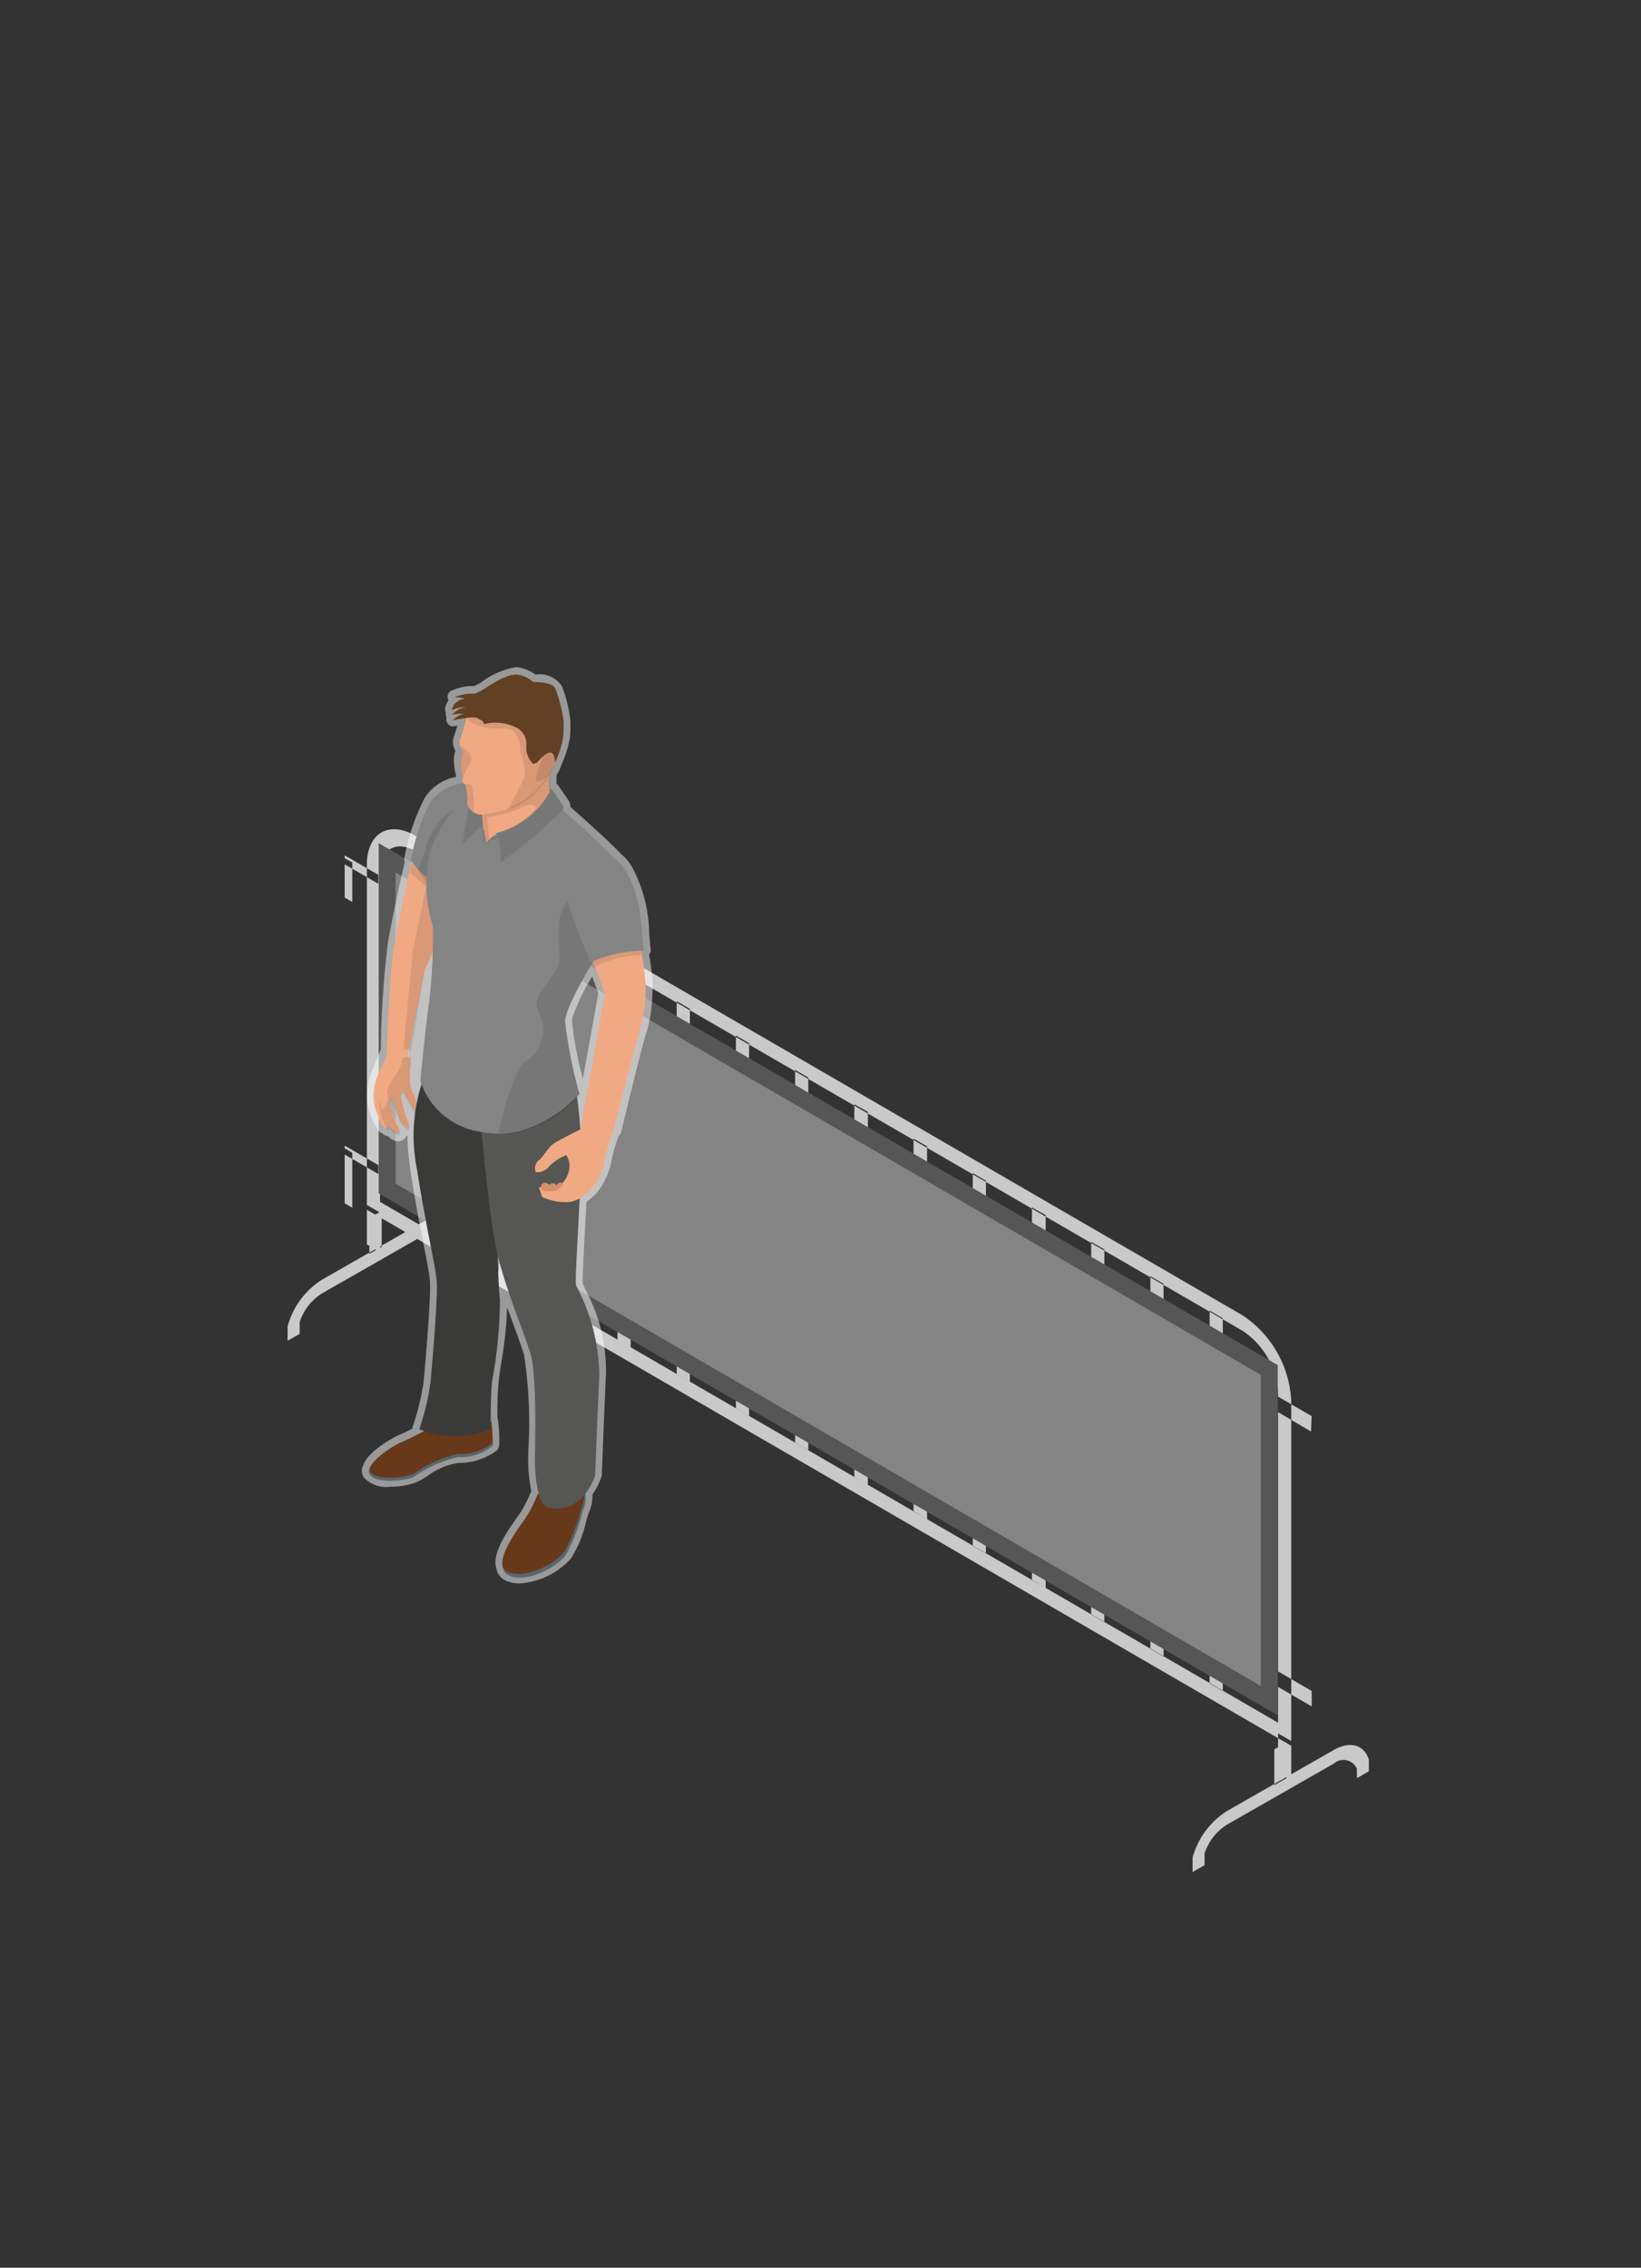 <svg id="Drankhekspandoek" xmlns="http://www.w3.org/2000/svg" width="97" height="134" viewBox="0 0 97 134">
  <rect x="0" y="0" width="97" height="134" fill="#333333" stroke="none"/>
<defs>
    <style>
      .cls-1 {
        fill: #c9c9c9;
      }

      .cls-1, .cls-10, .cls-11, .cls-12, .cls-2, .cls-3, .cls-4, .cls-5, .cls-6, .cls-7, .cls-8, .cls-9 {
        fill-rule: evenodd;
      }

      .cls-2 {
        fill: #848484;
        stroke: #575656;
        stroke-width: 1px;
      }

      .cls-3 {
        fill: #fff;
        opacity: 0.5;
      }

      .cls-4 {
        fill: #f1a983;
      }

      .cls-5 {
        opacity: 0.1;
      }

      .cls-6 {
        fill: #67391a;
      }

      .cls-7 {
        fill: #57676f;
      }

      .cls-8 {
        fill: #3a3a39;
      }

      .cls-9 {
        fill: #565655;
      }

      .cls-10 {
        fill: #d78f69;
      }

      .cls-11 {
        fill: #848484;
      }

      .cls-12 {
        fill: #624023;
      }
    </style>
  </defs>
  <g id="product">
    <g id="Hekwerk">
      <g id="voeten">
        <path class="cls-1" d="M22.563,71.548V73.67l-0.728.416v-2.12ZM27.42,73.27l-0.7.4-0.005-.56a0.863,0.863,0,0,0-1.361-.295l-6.33,3.617a3.182,3.182,0,0,0-1.31,1.686v0.7L17,79.223V78.364l0.03-.1a4.752,4.752,0,0,1,1.989-2.64l6.33-3.617c0.932-.532,1.756-0.325,2.051.516l0.02,0.057V73.27Z"/>
        <path id="Shape_5_copy" data-name="Shape 5 copy" class="cls-1" d="M76.052,102.949v2.121l-0.728.416v-2.12Zm4.857,1.721-0.7.4-0.005-.56a0.863,0.863,0,0,0-1.361-.3l-6.33,3.617a3.179,3.179,0,0,0-1.31,1.686v0.7l-0.709.406v-0.859l0.03-.1a4.749,4.749,0,0,1,1.989-2.639l6.33-3.617c0.932-.532,1.756-0.325,2.051.516l0.02,0.057v0.685Z"/>
      </g>
      <path id="Hek" class="cls-1" d="M76.326,103.159L21.686,71.482V51.1c0-1.865,1.294-2.632,2.884-1.71L73.442,77.719a6.453,6.453,0,0,1,2.884,5.054v20.386ZM22.465,71.02l53.083,30.774V82.322a4.71,4.71,0,0,0-2.105-3.689L24.57,50.3c-1.161-.673-2.105-0.113-2.105,1.248V71.02Zm3.525,2.044V51.032l0.779,0.452v22.03Zm3.5,2.031V53.063l0.779,0.452v22.03ZM33,77.127V55.095l0.779,0.452V77.577Zm3.5,2.031V57.126l0.779,0.452v22.03Zm3.5,2.032V59.158l0.779,0.452V81.64Zm3.5,2.031V61.189l0.779,0.452v22.03Zm3.5,2.031V63.22l0.779,0.452V85.7Zm3.5,2.031V65.252L51.3,65.7v22.03Zm3.5,2.032V67.283L54.8,67.735v22.03Zm3.5,2.031V69.315l0.779,0.452V91.8Zm3.5,2.032V71.346L61.81,71.8V93.828Zm3.5,2.031V73.378l0.779,0.452V95.86Zm3.5,2.031V75.409l0.779,0.452v22.03Zm3.5,2.031V77.441l0.779,0.452v22.03Zm5.993-14.88L75.547,83.44V82.527l1.987,1.152ZM22.362,52.221l-1.989-1.153V50.54l1.987,1.152Zm-1.538-1.256V53.3l-0.45-.261v-2.33Zm1.538,18.408L20.373,68.22V67.692l1.987,1.152Zm-1.538-1.256v3.246l-0.45-.261V67.858Zm56.713,32.715-1.989-1.153V98.765l1.987,1.152Zm-1.21,2.045v2.332l-0.779-.451v-2.331ZM22.465,71.652v2.332l-0.779-.452V71.2Z"/>
    </g>
    <path class="cls-2" d="M22.883,70.229l52.144,30.262V80.953L22.883,50.691V70.229Z"/>
  </g>
  <g id="omlijn">
    <path id="omlijn_klein" data-name="omlijn klein" class="cls-3" d="M34.455,63.733a19.755,19.755,0,0,1-.641-3.437,1.079,1.079,0,0,1,.046-0.242A13.381,13.381,0,0,1,35,57.705c0.16,0.42.3,0.814,0.367,0.993l-0.912,5.035M30.507,39.422a4.754,4.754,0,0,0-2.079.906c-0.04.023-.17,0.1-0.4,0.212a1.556,1.556,0,0,0-.16-0.008,3.363,3.363,0,0,0-1.174.275,0.4,0.4,0,0,0-.173.583,0.845,0.845,0,0,0-.21.566,0.421,0.421,0,0,0,.043.144,0.4,0.4,0,0,0,.044.289L26.4,42.4a0.4,0.4,0,0,0,.032.314,0.392,0.392,0,0,0,.42.2l0.18-.035c-0.056.2-.118,0.394-0.174,0.567l-0.051.158a0.975,0.975,0,0,0,.109.752,1.8,1.8,0,0,0-.08.7,4.165,4.165,0,0,0,.127.8c0,0.018-.009.036-0.013,0.054A2.777,2.777,0,0,0,25.1,47.154,12.868,12.868,0,0,0,23.9,50.7a0.4,0.4,0,0,0,.025.239q-0.067.278-.131,0.558c-0.483,2.1-.869,4.21-0.873,4.232a0.39,0.39,0,0,0-.006.078,57.1,57.1,0,0,0-.406,6.2c-0.217.529-.489,1.2-0.615,1.521l-0.006.015a3.648,3.648,0,0,0-.153,1.744,4.541,4.541,0,0,0,.654,1.544,0.549,0.549,0,0,0,.221.142,0.393,0.393,0,0,0,.306.147h0q0.049,0.048.1,0.093l0.013,0.011a0.822,0.822,0,0,0,.5.217,0.528,0.528,0,0,0,.326-0.112,0.478,0.478,0,0,0,.155-0.212,0.522,0.522,0,0,0,.073.013,14.932,14.932,0,0,0,.176,2.036c0.266,1.733.547,3.169,0.772,4.324,0.2,1,.351,1.794.383,2.234,0.06,0.823-.206,4.112-0.372,5.926a14.847,14.847,0,0,1-.639,2.626,0.4,0.4,0,0,0-.021.143c-0.247.125-.525,0.258-0.771,0.362-0.311.131-1.864,0.96-2.146,1.816a0.4,0.4,0,0,0-.047.1,0.729,0.729,0,0,0,.1.614,1.784,1.784,0,0,0,1.536.538,4.508,4.508,0,0,0,1.527-.249,4.663,4.663,0,0,0,.724-0.408,3.9,3.9,0,0,1,1.8-.747,3.7,3.7,0,0,0,2.257-.737,0.535,0.535,0,0,0,.147-0.3,9.632,9.632,0,0,0-.071-1.491,0.4,0.4,0,0,0-.037-0.13c0-.6.006-1.532,0.075-2.177,0.03-.275.088-0.655,0.155-1.094a22.724,22.724,0,0,0,.344-3.279c0.138,0.387.274,0.757,0.4,1.1,0.249,0.677.464,1.261,0.6,1.715a26.33,26.33,0,0,1,.249,5.733c0,0.158-.005.275-0.005,0.341a9.929,9.929,0,0,0,.184,1.975,7.194,7.194,0,0,1-.721,1.4l-0.062.086c-0.822,1.137-1.543,2.3-1.276,3.1a0.958,0.958,0,0,0,.546.706,1.906,1.906,0,0,0,.824.171,4.494,4.494,0,0,0,3.023-1.458,6.811,6.811,0,0,0,.907-2.2c0.062-.222.127-0.451,0.162-0.525a2.344,2.344,0,0,0,.209-1.068,3.985,3.985,0,0,0,.544-1.079,0.407,0.407,0,0,0,.016-0.1c0-.032.119-3.228,0.244-5.951A10.115,10.115,0,0,0,34.658,76.3a4.671,4.671,0,0,1-.205-0.458c-0.034-.221.045-1.691,0.114-2.988,0.032-.6.066-1.229,0.1-1.846a3.974,3.974,0,0,0,.575-0.486,4.276,4.276,0,0,0,.923-2.042,10.089,10.089,0,0,1,.4-1.351,0.4,0.4,0,0,0,.151-0.228c0.012-.05,1.189-4.976,1.5-5.907a8.585,8.585,0,0,0,.345-2.217c0.009-.165.018-0.308,0.029-0.419a15.332,15.332,0,0,0-.221-1.957l0-.006a0.4,0.4,0,0,0,.095-0.314c-0.038-.3-0.063-0.6-0.09-0.927a8.594,8.594,0,0,0-1-3.9,2.673,2.673,0,0,0-.633-0.762c-0.736-.782-2.244-2.124-3.027-2.812a0.669,0.669,0,0,0-.129-0.415L33,46.413a0.4,0.4,0,0,0-.1-0.1,4.82,4.82,0,0,1,0-.531,1.814,1.814,0,0,0,.279-0.575,6.04,6.04,0,0,0,.268-0.675c0.012-.033.022-0.067,0.033-0.1l0.018-.058a5.78,5.78,0,0,0,.161-0.627c0.02-.107.035-0.218,0.046-0.337,0,0,0-.014,0-0.052,0.006-.08.012-0.159,0.013-0.238a0.386,0.386,0,0,0-.005-0.07c0-.107,0-0.245.006-0.424a8.077,8.077,0,0,0-.509-2.09,1.581,1.581,0,0,0-1.546-.674,2.532,2.532,0,0,0-.889-0.4,1.051,1.051,0,0,0-.276-0.035"/>
  </g>
  <g id="arm_rechts" data-name="arm rechts">
    <path id="arm_rechts-2" data-name="arm rechts" class="cls-4" d="M23.3,55.931c0.007-.027.013-0.05,0.02-0.076l-0.012-.012s0.382-2.1.868-4.214a18.856,18.856,0,0,1,1.243-4.068,2.833,2.833,0,0,1,2.667-1.129l0.648,0.491-2.021,6.422L26.28,54.734,25.089,57.4,24.1,62.391c-0.771,0-1.241,0-1.241,0S23.027,57.029,23.3,55.931Zm0.8,6.46a0.307,0.307,0,0,1,.18.374,5.1,5.1,0,0,0-.008,1.424,7.369,7.369,0,0,1,.569,1.717c-0.132.112-.251-0.026-0.427-0.39s-0.59-1.033-.59-1.033l-0.156.182,0.31,1.219a1.315,1.315,0,0,1,.221.734c-0.13.119-.459-0.269-0.585-0.519s-0.433-1.293-.473-1.283a1.015,1.015,0,0,0-.055.58,3.635,3.635,0,0,0,.343.963,0.683,0.683,0,0,1,.191.558,0.306,0.306,0,0,1-.346-0.1,2.029,2.029,0,0,1-.246-0.254,0.309,0.309,0,0,1-.353.035,4.462,4.462,0,0,1-.548-1.334,3.233,3.233,0,0,1,.136-1.548c0.2-.511.6-1.327,0.6-1.327H24.1Z"/>
    <path id="schaduw_arm_rechts" data-name="schaduw arm rechts" class="cls-5" d="M25.305,51.786l1.626,1.289L25.1,57.343,24.23,62.465a2.776,2.776,0,0,1-.281.014h0c-0.053,0-.1,0-0.154,0l0.613-6.3Zm-1.09-.236a8.007,8.007,0,0,1,2.02,2.254l0.262-.436-2.143-2.411ZM22.92,66.765a2.988,2.988,0,0,1-.5-1.772s0.069,0.3.112,0.446,0.113,0.119.113,0.119a1.015,1.015,0,0,0,.235-0.99,1.982,1.982,0,0,1,.527-1.042,2.61,2.61,0,0,0,.412-1.485c0-.024,0-0.044,0-0.063L24.21,62a5.266,5.266,0,0,1,.071.888,5.2,5.2,0,0,0-.008,1.429,7.478,7.478,0,0,1,.563,1.724c-0.13.113-.248-0.026-0.422-0.392s-0.584-1.037-.584-1.037l-0.154.182,0.307,1.224a1.336,1.336,0,0,1,.219.736c-0.129.119-.454-0.27-0.579-0.521s-0.429-1.3-.467-1.288a1.032,1.032,0,0,0-.054.582,3.687,3.687,0,0,0,.339.967,0.693,0.693,0,0,1,.189.56,0.3,0.3,0,0,1-.343-0.1,2.016,2.016,0,0,1-.243-0.255A0.569,0.569,0,0,1,22.92,66.765Z"/>
  </g>
  <g id="schoenen">
    <path id="schoen" class="cls-6" d="M31.779,88.291a7.6,7.6,0,0,1-.773,1.5c-0.447.624-2,2.685-.976,3.166s2.8-.451,3.366-1.166a10.835,10.835,0,0,0,1.021-2.632,1.453,1.453,0,0,0,0-1.377C34.12,87.412,31.779,88.291,31.779,88.291Zm-6.519-3.834s-0.845.467-1.488,0.738-2.264,1.352-1.889,1.885,1.974,0.394,2.593.147a7.325,7.325,0,0,1,2.639-1.174,2.927,2.927,0,0,0,2.007-.643,10.262,10.262,0,0,0-.072-1.4Z"/>
    <path id="Zool" class="cls-7" d="M34.537,88.018a1.846,1.846,0,0,1-.155,1.027,10.965,10.965,0,0,1-1.02,2.652c-0.566.72-2.345,1.66-3.365,1.175a0.563,0.563,0,0,1-.264-0.242,0.562,0.562,0,0,0,.332.461c1.02,0.485,2.8-.455,3.366-1.175a11.02,11.02,0,0,0,1.02-2.652A1.646,1.646,0,0,0,34.537,88.018ZM29.088,85.27a2.911,2.911,0,0,1-2.006.647A7.3,7.3,0,0,0,24.445,87.1c-0.619.249-2.218,0.389-2.592-.148a0.306,0.306,0,0,1-.043-0.094,0.327,0.327,0,0,0,.043.273c0.374,0.537,1.973.4,2.592,0.148A7.293,7.293,0,0,1,27.083,86.1a2.912,2.912,0,0,0,2.006-.647,2.34,2.34,0,0,0,.008-0.311C29.1,85.188,29.093,85.233,29.088,85.27Z"/>
  </g>
  <g id="broek">
    <path id="Broek_rechterbeen" data-name="Broek rechterbeen" class="cls-8" d="M24.785,84.451a5.6,5.6,0,0,0,4.233,0s-0.043-1.779.069-2.833a27.174,27.174,0,0,0,.467-4.826C29.4,75.512,29.4,72.28,29.4,72.28l-0.48-7.054-3.993-1.188a10.051,10.051,0,0,0-.268,5.111c0.508,3.316,1.087,5.623,1.157,6.59s-0.273,4.911-.372,5.993A15.154,15.154,0,0,1,24.785,84.451Z"/>
    <path id="Broek_linkerbeen" data-name="Broek linkerbeen" class="cls-9" d="M34.058,64.46a24.844,24.844,0,0,1,.282,3.874c0,2.261-.38,7.169-0.289,7.628a11.508,11.508,0,0,1,1.374,5.257c-0.126,2.757-.244,5.956-0.244,5.956S34.5,89.5,32.424,89.087c-0.741-.147-0.809-2.293-0.805-2.9,0-.569.136-4.889-0.261-6.194s-1.41-3.658-1.952-5.864S28.32,65.21,28.32,65.21Z"/>
  </g>
  <g id="arm_links" data-name="arm links">
    <path id="Arm_links-2" data-name="Arm links" class="cls-4" d="M35.011,56.74c0.321,0.77.747,1.965,0.747,1.965L34.3,66.78s0.723-.019,1.948.072c0,0,1.253-4.983,1.573-5.941a10.662,10.662,0,0,0,.355-2.549,20.322,20.322,0,0,0-.325-2.474,6.191,6.191,0,0,0-1.473.188A4.751,4.751,0,0,0,35.011,56.74Z"/>
    <path id="hand_links" data-name="hand links" class="cls-4" d="M32.047,70.728a3.219,3.219,0,0,0,1.671.292,2.242,2.242,0,0,0,1.225-.735,3.911,3.911,0,0,0,.813-1.835,11.089,11.089,0,0,1,.489-1.6c0.021-.055-0.037-0.062-0.095-0.07l-1.511-.211s-1.818.892-2.021,1.087-0.457.595-.721,0.871a0.6,0.6,0,0,0-.225.74,0.915,0.915,0,0,0,.8-0.359,2.951,2.951,0,0,1,1-.655,1.2,1.2,0,0,1,.122,1.055,1.609,1.609,0,0,1-.89,1l-0.86-.171S32.014,70.626,32.047,70.728Z"/>
    <path id="schaduw_hand_links" data-name="schaduw hand links" class="cls-10" d="M32.819,70.385s-0.477.017-.611,0.017a0.333,0.333,0,0,1-.224-0.2,0.251,0.251,0,0,1,.24-0.316,0.806,0.806,0,0,1,.3.145s-0.057-.126.221-0.114a0.2,0.2,0,0,1,.145.153,0.24,0.24,0,0,1,.283-0.183,0.12,0.12,0,0,1,.131.119A2.823,2.823,0,0,1,32.819,70.385Z"/>
    <path id="schaduw_arm_links" data-name="schaduw arm links" class="cls-5" d="M37.914,56.443a6.225,6.225,0,0,0-2.781.7l-0.139-.563,2.92-.7v0.563Z"/>
  </g>
  <g id="romp">
    <path id="schouder_rechts" data-name="schouder rechts" class="cls-11" d="M28.738,46.774l-0.646-.487a2.836,2.836,0,0,0-2.661,1.119,12.517,12.517,0,0,0-1.142,3.415,4.7,4.7,0,0,0,1.01,1.106,6.984,6.984,0,0,0,1.652.718Z"/>
    <path id="schaduw_schouder_rechts" data-name="schaduw schouder rechts" class="cls-5" d="M29.43,47.654l-0.657-.5s-2.759.255-3.512,2.665a15.648,15.648,0,0,1-.555,1.556A6.442,6.442,0,0,0,25.935,52.9a7.088,7.088,0,0,0,1.678.73Z"/>
    <path id="Romp_1" data-name="Romp 1" class="cls-11" d="M25.367,59.212a34.708,34.708,0,0,0,.227-4.467,8.2,8.2,0,0,1-.25-4.021c0.431-2.258,2.8-4.268,2.8-4.268L32.5,47.482l0.427,0.1a44.292,44.292,0,0,1,3.875,3.678c0.412,0.684-1.144,4.572-1.144,4.572S33.44,59.3,33.406,60.325a27.019,27.019,0,0,0,.849,4.311s-2.561,2.919-5.736,2.258a4.4,4.4,0,0,1-3.674-3.034S25.231,59.968,25.367,59.212Z"/>
    <path id="schaduw_romp" data-name="schaduw romp" class="cls-5" d="M31.083,62.7a2.187,2.187,0,0,0,.842-2.714c-0.523-1.046.159-1.422,0.819-2.463s0.114-1.153.3-2.867a1.994,1.994,0,0,1,1.434-1.941l1.519-1.338a3.39,3.39,0,0,1,.394.472c0.413,0.685-.73,4.019-0.73,4.019s-2.23,3.473-2.264,4.5a27.027,27.027,0,0,0,.852,4.319,6.216,6.216,0,0,1-4.811,2.3C29.8,65.356,30.536,62.95,31.083,62.7Z"/>
    <path id="schouder_links" data-name="schouder links" class="cls-11" d="M34.905,56.865c-0.243-.576-0.864-2.1-0.94-2.379-0.157-.573-0.918-1.837.254-2.983s2.058-1.251,2.794,0c0.952,1.617.862,3.263,1.041,4.674A7.684,7.684,0,0,0,34.905,56.865Z"/>
  </g>
  <g id="nek">
    <path id="nek-2" data-name="nek" class="cls-4" d="M32.487,45.606a3.747,3.747,0,0,0,.141,1.659c0.281,0.581-.741,1.186-1.986,1.717a3.249,3.249,0,0,1-1.27.3,1.686,1.686,0,0,0-.634.546A5.661,5.661,0,0,0,28.58,49c-0.4-.489.04-1.919,0.04-1.919Z"/>
    <path id="schaduw_nek" data-name="schaduw nek" class="cls-5" d="M32.526,45.471l-3.839,1.505a4.5,4.5,0,0,0,.016,2.851q0.066,0,.133,0h0.07c0.061,0-.137-1.537-0.077-1.541a8.481,8.481,0,0,0,2.357-.711,0.508,0.508,0,0,1,.183-0.038,0.392,0.392,0,0,1,.343.232,8.458,8.458,0,0,1-1.121.931,10.947,10.947,0,0,1-1.561.812l-0.042.158,3.519-1.481a1.375,1.375,0,0,0,.16-1.027,3.925,3.925,0,0,1-.14-1.692m0,0h0"/>
    <path id="kraag" class="cls-11" d="M28.565,48.937a0.266,0.266,0,0,0-.318.033c-0.138.14-.9,0.951-0.9,0.951a27.344,27.344,0,0,1,.539-3.011l0.654-.313A9.538,9.538,0,0,0,28.565,48.937Zm3.9-2.34,0.031,0.2a4.992,4.992,0,0,1-3.191,2.436,0.314,0.314,0,0,1,.115.118,9.493,9.493,0,0,1,.2,1.608,34.357,34.357,0,0,0,3.613-3.068,0.276,0.276,0,0,0,.008-0.347l-0.581-.863Z"/>
    <path id="kraag_schaduw" data-name="kraag schaduw" class="cls-5" d="M28.565,48.937a0.266,0.266,0,0,0-.318.033c-0.138.14-.9,0.951-0.9,0.951a27.344,27.344,0,0,1,.539-3.011l0.654-.313A9.538,9.538,0,0,0,28.565,48.937Zm3.9-2.34,0.031,0.2a4.992,4.992,0,0,1-3.191,2.436,0.314,0.314,0,0,1,.115.118,9.493,9.493,0,0,1,.2,1.608,34.357,34.357,0,0,0,3.613-3.068,0.276,0.276,0,0,0,.008-0.347l-0.581-.863Z"/>
  </g>
  <g id="hoofd">
    <path id="hoofd_ondergrond" data-name="hoofd ondergrond" class="cls-4" d="M32.059,40.858a3.074,3.074,0,0,0-3.264.137,3.026,3.026,0,0,0-1.332,1.827c-0.087.361-.2,0.672-0.282,0.946a0.817,0.817,0,0,0,.2.618,2.155,2.155,0,0,0,0,1.53,0.494,0.494,0,0,0-.052.209,0.242,0.242,0,0,0,.174.229,4.881,4.881,0,0,1,.126.8,0.818,0.818,0,0,0,.838.974A5.279,5.279,0,0,0,31.372,47a5.759,5.759,0,0,0,1.853-3.17A2.869,2.869,0,0,0,32.059,40.858Z"/>
    <path class="cls-5" d="M27.374,45.894h0c0.122-.294.419-0.749,0.5-1.046a1.072,1.072,0,0,0-.66-0.769,1.226,1.226,0,0,0,.163.278A2.173,2.173,0,0,0,27.374,45.894Zm3.23-5.488a2.607,2.607,0,0,1,1.454.407A2.887,2.887,0,0,1,33.224,43.8a5.141,5.141,0,0,1-.3,1,6.408,6.408,0,0,1-.709,1.415,9.152,9.152,0,0,1-.844.913,5.291,5.291,0,0,1-1.382.736,19.093,19.093,0,0,0,1.048-2.023,4.3,4.3,0,0,0-.279-1.4,1.6,1.6,0,0,0-.536-1.344,1.971,1.971,0,0,0-.538-0.052l-0.27,0c-0.094,0-.193,0-0.294,0a5.507,5.507,0,0,1-1.011-.232,0.9,0.9,0,0,1-.568-0.588,2.786,2.786,0,0,1,1.252-1.28,3.268,3.268,0,0,1,1.81-.545M27.986,48a4.315,4.315,0,0,0-.125-1.623,3,3,0,0,0-.366-0.045h0a4.929,4.929,0,0,1,.126.8A0.926,0.926,0,0,0,27.986,48Z"/>
    <path id="haar" class="cls-12" d="M33.312,43.152c0-.113.005-0.272,0.007-0.493a8.142,8.142,0,0,0-.487-1.954c-0.147-.425-1.323-0.408-1.323-0.408a1.669,1.669,0,0,0-.839-0.415c-0.651-.178-2.037.823-2.037,0.823s-0.17.1-.552,0.289a2.561,2.561,0,0,0-1.238.22,1.143,1.143,0,0,1,.625.089,0.8,0.8,0,0,0-.761.658,1.722,1.722,0,0,1,.871-0.166,1.272,1.272,0,0,0-.848.434,2.924,2.924,0,0,1,.678-0.054,1.33,1.33,0,0,0-.634.389c1.564-.31,1.37-0.124,1.621-0.035s0.117,0.332.379,0.221a2.7,2.7,0,0,1,1.588.172,1.125,1.125,0,0,1,.737.823c0.038,0.3-.014.569,0.035,0.7a1.493,1.493,0,0,0,.363.684,0.394,0.394,0,0,0,.334-0.163c0.116-.137.93-1.093,0.981,0.088a5.457,5.457,0,0,0,.449-1.346c0.018-.1.032-0.2,0.041-0.3h0s0-.012,0-0.045c0.006-.074.011-0.148,0.013-0.22Z"/>
    <path id="oor" class="cls-5" d="M32.433,44.485a0.4,0.4,0,0,0-.333.209,13.6,13.6,0,0,0-.456,1.416,0.3,0.3,0,0,0,.176.056,0.931,0.931,0,0,0,.622-0.413c0.461-.526.453-1.021,0.225-1.186a0.4,0.4,0,0,0-.234-0.083"/>
  </g>
</svg>
